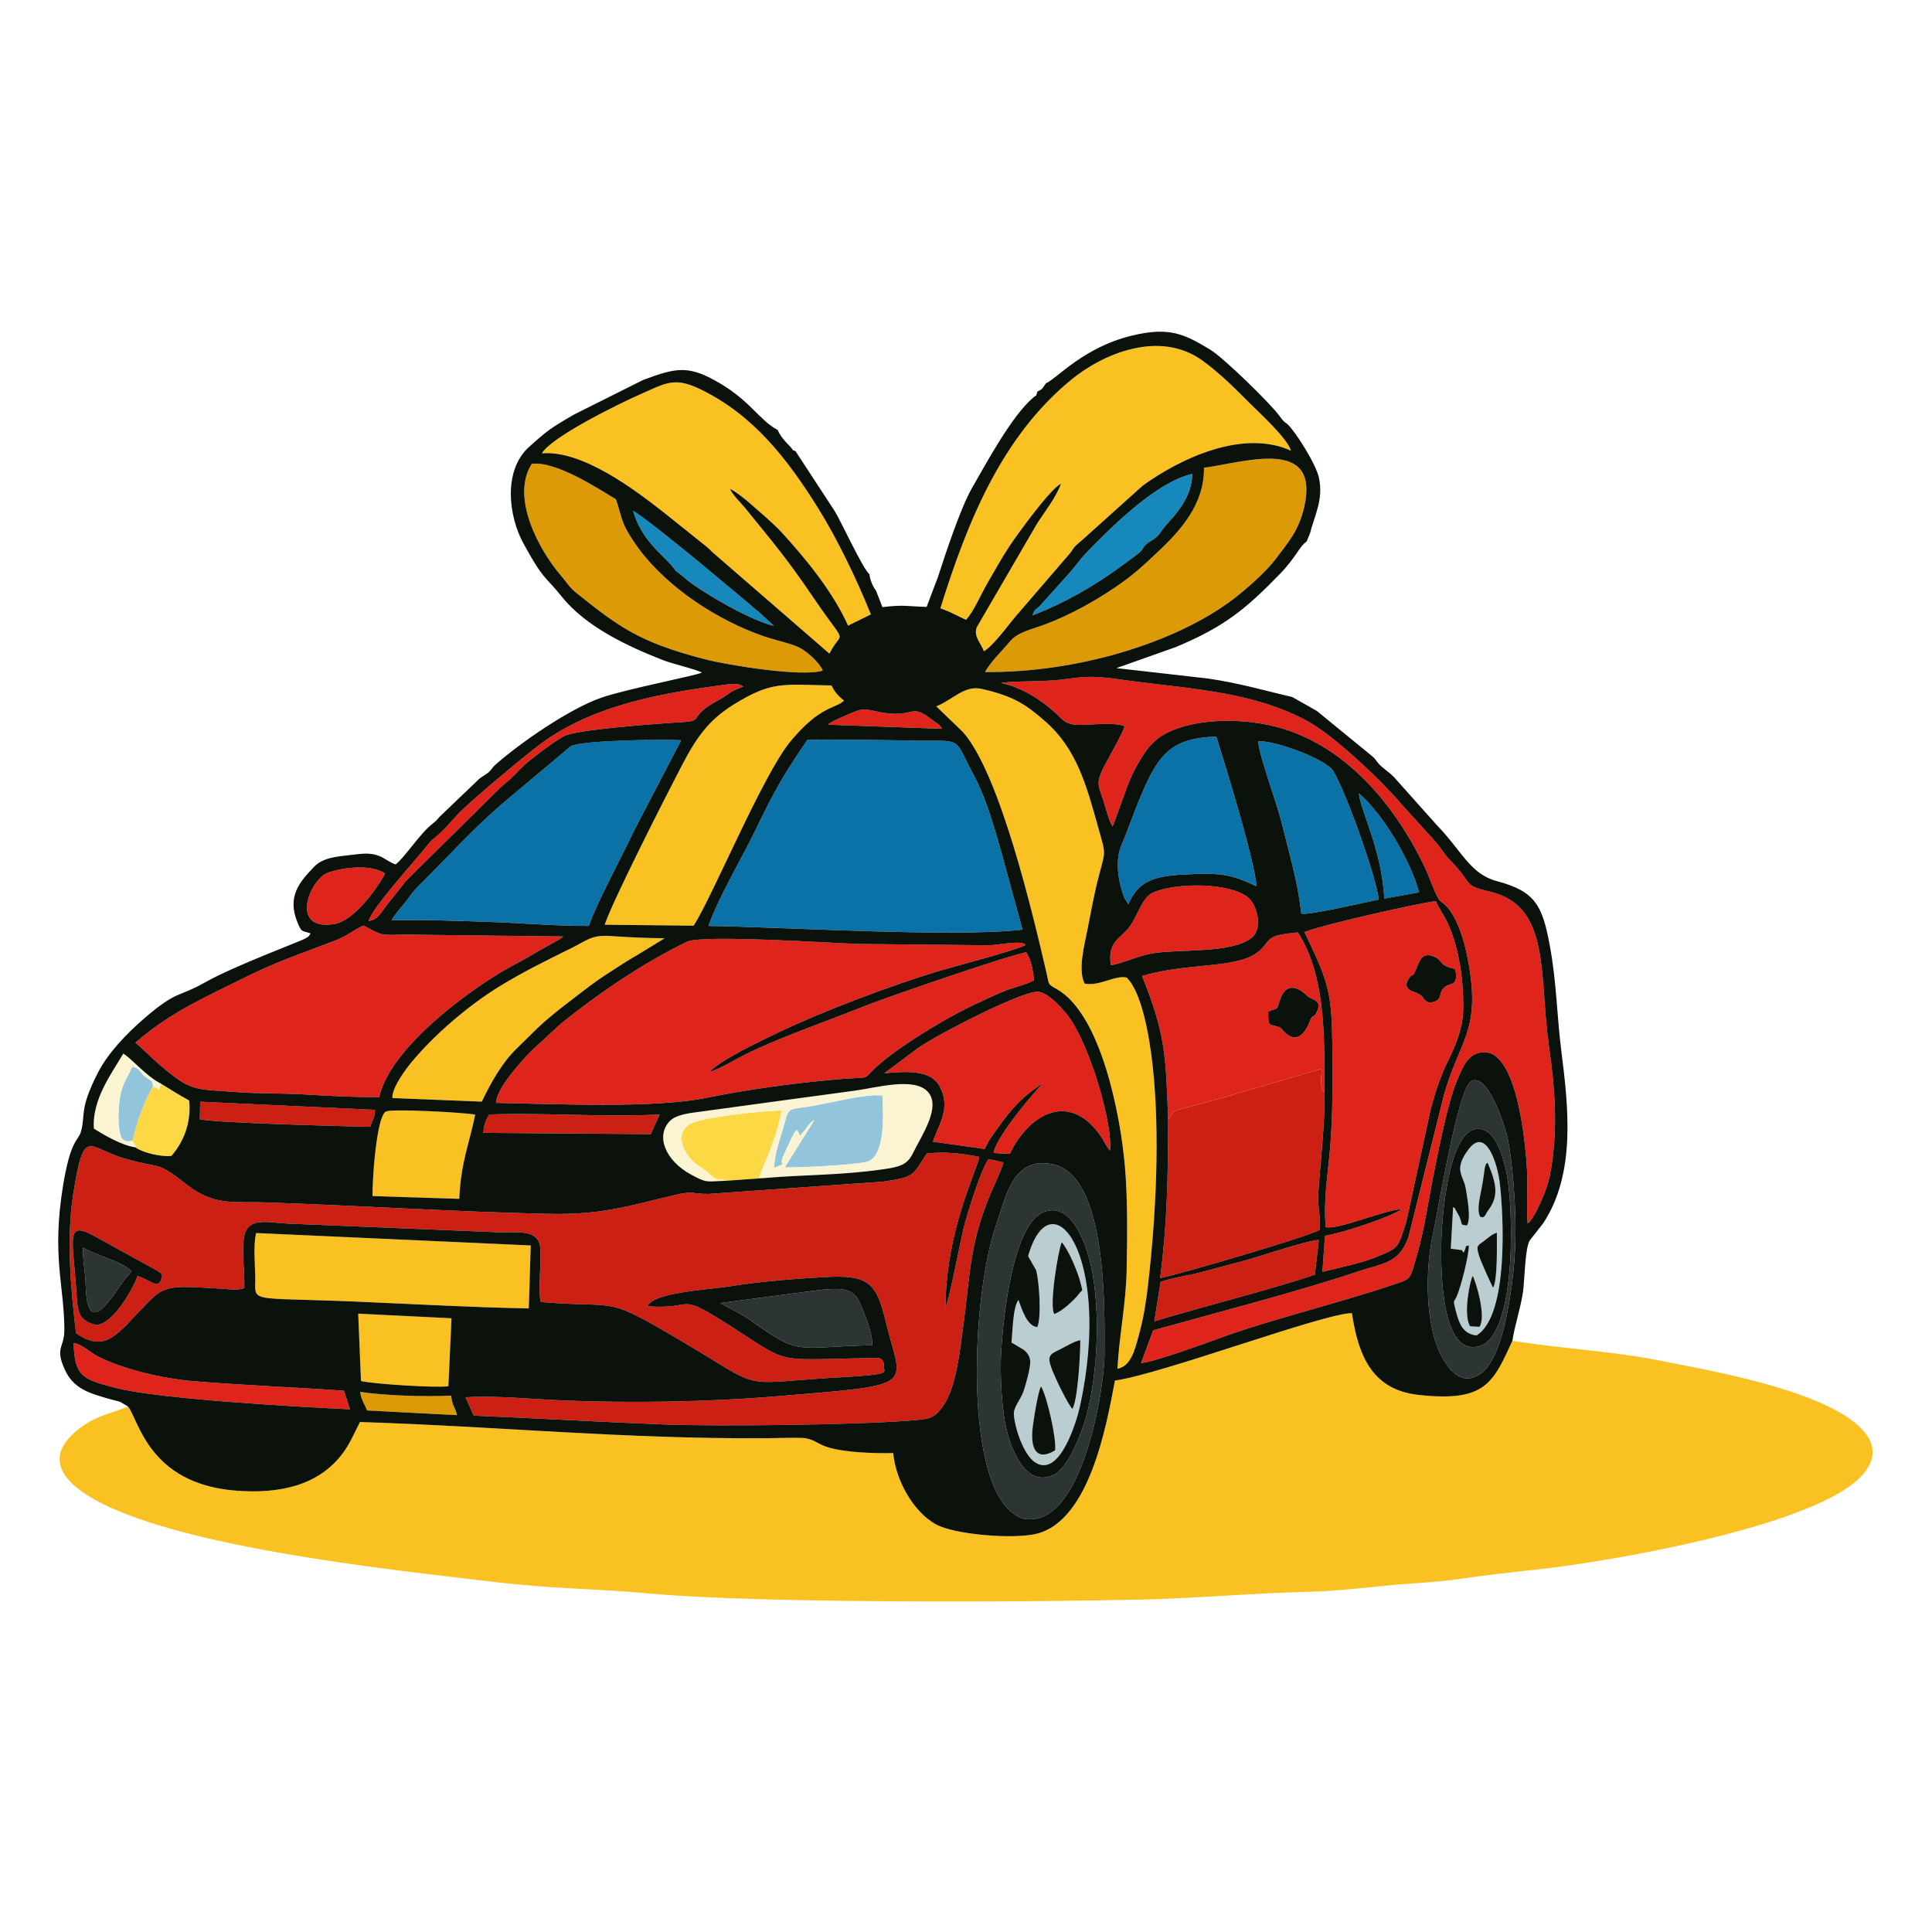 <?xml version="1.0" encoding="UTF-8"?> <svg xmlns="http://www.w3.org/2000/svg" xmlns:xlink="http://www.w3.org/1999/xlink" xmlns:xodm="http://www.corel.com/coreldraw/odm/2003" xml:space="preserve" width="55mm" height="55mm" version="1.1" style="shape-rendering:geometricPrecision; text-rendering:geometricPrecision; image-rendering:optimizeQuality; fill-rule:evenodd; clip-rule:evenodd" viewBox="0 0 5500 5500"> <defs> <style type="text/css"> .fil11 {fill:#0B110B} .fil7 {fill:#0B72A7} .fil1 {fill:#1788BC} .fil5 {fill:#2C3534} .fil2 {fill:#92C4DC} .fil4 {fill:#BACED1} .fil9 {fill:#CB2013} .fil6 {fill:#DC9B06} .fil8 {fill:#DF251B} .fil10 {fill:#F9C121} .fil3 {fill:#FAF4D2} .fil0 {fill:#FCD944} </style> </defs> <g id="Слой_x0020_1">  <g id="_2475669817216"> <g> <path class="fil0" d="M2065.22 3361.54l109.02 -7.78c-25.46,-2.65 -6.63,0.7 -11.24,-7.43 25.83,-64.29 47.76,-112 62.52,-185.14 -50.34,0.99 -235.7,18.44 -265.64,41.42 -40.55,31.14 -9.31,82.12 13.19,103.47 14.29,13.56 26.7,18.68 42.44,32.4 34.89,30.39 18.67,11.51 49.71,23.06z"></path> <path class="fil0" d="M435.29 3092.7c-19.89,30.5 -51.99,116.82 -57.49,155.21 0.45,0.84 5.87,9.87 6.65,11.62 5.96,13.34 2.95,-3.15 0.79,6.67 20.17,14.96 72.85,27.78 102.89,24.41 32.36,-37.86 57.36,-91.45 50.21,-157.95 -33.7,-18.63 -52.39,-30.74 -80.55,-48.1l-4.7 17.5c-7.37,-5.37 -11.8,-6.04 -17.8,-9.36z"></path> </g> <g> <path class="fil1" d="M2938.91 1751.99c121.99,-47.02 212.85,-108.45 300.82,-175.77 16.1,-12.33 9.64,-14.53 25.09,-28.09 12.8,-11.23 19.06,-10.23 30.86,-22.66 9.47,-9.99 13.41,-19.46 23.46,-30.31 30.42,-32.85 74.8,-82.46 75.09,-146 -93.58,19.87 -212.85,134.12 -280.55,202.7 -51.04,51.71 -38.28,44.79 -74.85,85.53l-75.89 84.4c-15.65,18.47 -13.77,4.7 -24.03,30.2z"></path> <path class="fil1" d="M2203.54 1781.94l-46.81 -43.09c-11.51,-8.28 -11.88,-9.66 -23.34,-19.44l-125.29 -104.6c-32.18,-27.17 -186.53,-153.04 -205.85,-160.27 24.8,83.95 79.88,119.97 112.04,158.18 15.06,17.91 2.1,7.05 21.34,21.41 11.49,8.58 16.2,13.94 26.52,21.72 44.37,33.48 168.74,108.09 241.39,126.09z"></path> </g> <g> <path class="fil2" d="M2204.64 3324.11l23.36 -9.06c-5.48,-11.85 -1.31,-16.57 10.24,-42.71l20.61 -43.55c10.54,-15.11 2.86,-5.11 11.09,-12.16l7.1 16.94c24.52,-25.48 18.94,-29.74 41.96,-46.05l-84.81 135.87c49.14,0.34 187.85,-6.08 231.93,-15.58 55.49,-11.94 48.64,-140.15 45.85,-188.76 -43.64,-8.02 -164.96,25.61 -217.68,32.32 -59.32,7.56 -47.78,5.44 -65.91,64.12 -7.08,22.94 -27.08,84.14 -23.74,108.62z"></path> <path class="fil2" d="M377.8 3247.91c5.5,-38.39 37.6,-124.71 57.49,-155.21 0.6,-20.15 -8.33,-14.41 -24.49,-29.94 -16.03,-15.43 -12.13,-19.77 -34.02,-26.57 -17.74,39.89 -32.11,50.16 -37.83,109.16 -2.14,22.22 -2.63,47.12 0.53,69.26 3.98,28.03 10.01,38.26 38.32,33.3z"></path> </g> <g> <path class="fil3" d="M2204.64 3324.11c-3.34,-24.48 16.66,-85.68 23.74,-108.62 18.13,-58.68 6.59,-56.56 65.91,-64.12 52.72,-6.71 174.04,-40.34 217.68,-32.32 2.79,48.61 9.64,176.82 -45.85,188.76 -44.08,9.5 -182.79,15.92 -231.93,15.58l84.81 -135.87c-23.02,16.31 -17.44,20.57 -41.96,46.05l-7.1 -16.94c-8.23,7.05 -0.55,-2.95 -11.09,12.16l-20.61 43.55c-11.55,26.14 -15.72,30.86 -10.24,42.71l-23.36 9.06zm-139.42 37.43c-31.04,-11.55 -14.82,7.33 -49.71,-23.06 -15.74,-13.72 -28.15,-18.84 -42.44,-32.4 -22.5,-21.35 -53.74,-72.33 -13.19,-103.47 29.94,-22.98 215.3,-40.43 265.64,-41.42 -14.76,73.14 -36.69,120.85 -62.52,185.14 4.61,8.13 -14.22,4.78 11.24,7.43 121.41,-10.33 220.2,-7.44 344.15,-25.68 42.03,-6.18 64.51,-12.45 79.59,-43.36 25.73,-52.72 82.57,-133.49 43.17,-176.79 -38.61,-42.43 -146.43,-11.4 -207.18,-3.14 -143.03,19.41 -289.69,39.13 -432.5,58.85 -35.09,4.84 -75.64,7.96 -95.02,28.22 -40.19,42.02 -13,111.88 61.14,152.09 46.15,25.03 42.25,19.2 97.63,17.59z"></path> <path class="fil3" d="M385.24 3266.2c2.16,-9.82 5.17,6.67 -0.79,-6.67 -0.78,-1.75 -6.2,-10.78 -6.65,-11.62 -28.31,4.96 -34.34,-5.27 -38.32,-33.3 -3.16,-22.14 -2.67,-47.04 -0.53,-69.26 5.72,-59 20.09,-69.27 37.83,-109.16 21.89,6.8 17.99,11.14 34.02,26.57 16.16,15.53 25.09,9.79 24.49,29.94 6,3.32 10.43,3.99 17.8,9.36l4.7 -17.5c-41.22,-20.39 -85.29,-73.48 -106.92,-85.17 -29.43,51.47 -89.54,128.87 -83.68,213.39 29.4,18.97 81.59,48.66 118.05,53.42z"></path> </g> <g> <path class="fil4" d="M2963.56 3946.76c16.14,25.58 44.28,146.58 40.2,181.93 -49.5,30.35 -68.91,0.45 -64.97,-54.31 1.55,-21.81 16.15,-114.33 24.77,-127.62zm89.14 64.39c-14.85,-17.86 -48.04,-86.56 -58.22,-113.35 -14.12,-37.21 -7.28,-41.85 21.23,-55.51 19.92,-9.56 38.16,-22.33 59.74,-27.26 0.08,39.19 -6.96,171.3 -22.75,196.12zm-51.51 -270.57c-14.98,-23.15 11.15,-180.41 21.38,-204.44 18.64,21.17 46.11,84.04 54.42,119.43 5.94,25.24 5.55,13.13 -5.49,27.9 -13.12,17.57 -50.44,51.82 -70.31,57.11zm-51.33 -124.33c8.8,35.39 15.3,132.34 3.26,161.64 -29.02,-1.97 -44.02,-50.58 -53.91,-77.26 -16.08,21.76 -16.28,89.93 -19.79,121.14l36.07 21.52c8.23,7.15 16.38,16.76 17.39,31.97 1.11,16.73 -12.92,67.95 -18.64,84.33 -9.43,27 -29.44,45.34 -28,67.71 2.25,34.92 26.9,115 61.84,136.64 69.53,43.07 117.52,-119.69 126.68,-162.04 92.91,-429.83 -83.1,-654.99 -147.89,-425.87l22.99 40.22z"></path> <path class="fil4" d="M4185.2 3775.64c-21.23,-33.23 0.66,-134.58 7.25,-143.11 6.51,8.61 40.11,113.51 19.43,144.64l-26.68 -1.53zm65.35 -109.66c-6,-10.6 -34.14,-73.31 -38.86,-87.84 -10.7,-32.92 -6.17,-31 12.59,-45.05 13.8,-10.34 21.36,-18.52 36.95,-24.03 -0.12,34.33 2.44,134.44 -10.68,156.92zm-36.54 -201.92c-11.3,-19.3 -0.42,-56.78 4,-81.9 2.61,-14.82 4.86,-26.58 6.73,-41.41 0.68,-5.38 1.27,-13.01 2.64,-17.62 4.43,-14.92 1.56,-6.54 7.42,-13.46 27.14,62.61 31.02,96.94 2.48,135.12 -10.07,13.47 -9.05,24.06 -23.27,19.27zm-37.71 24.69c-20.9,-2.79 -11.27,0.35 -21.42,-24.44l-13.35 -24.33c-0.35,-1.79 -1.6,-2.08 -4.81,-3.2l-6.66 117.89c1.28,0.51 3.19,0.58 4.09,0.71l16.19 1.87c15.16,3.39 6.68,-3.36 16.13,8.81 14.35,-25.82 -3.75,-13.59 14.92,-20.97 1.02,27.42 -23.05,120.39 -34.62,145.94 -7.85,17.33 -10.51,7.2 -3.8,35.04 11.2,46.54 23.05,70.59 60.17,75.79 94.03,-57.18 76.49,-351.17 66.18,-435.97 -6.5,-53.35 -39.27,-158.37 -88.02,-94.75 -45.6,59.54 -14.55,75.3 -8.74,111.55 4.72,29.52 15.57,83.89 3.74,106.06z"></path> </g> <g> <path class="fil5" d="M2973.64 3449.51c70.27,-24.96 109.56,70.61 126.12,129.69 34.98,124.73 27.59,328.58 -8.29,455.72 -11.52,40.82 -49.22,144.57 -92.35,164.17 -75.18,34.16 -114.76,-60.97 -130.52,-116.91 -17.11,-60.74 -22.62,-169.43 -18.26,-239.07 5.65,-89.93 32.55,-361.36 123.3,-393.6zm170.57 409.65c0.38,-123.82 9.61,-508.34 -143.95,-543.92 -117.15,-27.14 -136.02,90.78 -163.98,170.4 -65.89,187.64 -90.96,668.01 28.02,804.15 8.63,9.89 30.39,30.38 51.87,34.02 167,28.32 227.77,-378.12 228.04,-464.65z"></path> <path class="fil5" d="M4197.59 3214.99c58.17,-13.2 80.43,79.88 88.83,112.59 22.51,87.69 34.6,471.38 -73.86,504.28 -112.07,33.99 -110.88,-225.78 -109.62,-293.22 1.53,-81.58 21.89,-307.13 94.65,-323.65zm-10.86 -135.75c-37.37,26.39 -92.57,365.56 -108,436.55 -21.23,97.73 -23.78,261.52 29.37,352.78 20.42,35.05 54.4,76.35 105.18,43.48 42.71,-27.65 66.29,-118.14 75.53,-164.93 16.39,-82.97 25.7,-161.71 25.47,-251.21 -0.19,-73.2 -8.45,-187.7 -22.1,-254.44 -8.91,-43.63 -60.91,-193.67 -105.45,-162.23z"></path> <path class="fil5" d="M2049.86 3709.59c30.92,16.63 61.9,31.28 88.64,50.44 143.47,102.78 126.55,73.89 343.96,69.54 3.73,-31.61 -22.63,-92.99 -35.27,-121.97 -19.21,-44.02 -59.4,-40.26 -113.66,-35.31l-283.67 37.3z"></path> <path class="fil5" d="M374.82 3618.78c-29.91,-29.21 -98.88,-43.46 -138.4,-67.21 -1.82,27.29 6.57,72.13 7.31,103.37 3.82,160.72 71.39,41.27 108.41,-8.92 7.71,-10.45 11.91,-14.04 22.68,-27.24z"></path> </g> <g> <path class="fil6" d="M3427.47 1331.61c1.52,101.63 -64.38,177.04 -132.92,240.88 -43,40.07 -65.1,62.38 -122.69,101.3 -55.83,37.71 -122.71,75.55 -195.79,103.31 -42.59,16.18 -78.1,21.74 -101.09,49.03 -23.17,27.49 -55.54,58.96 -71,86.97 257.44,2.63 541.62,-81.23 708.23,-208.53 36.26,-27.7 91.94,-76.78 118.18,-111.69 35.88,-47.72 66.28,-80.7 81.96,-147.66 47.63,-203.43 -169.04,-128.9 -284.88,-113.61z"></path> <path class="fil6" d="M2342.33 1908.95c-9.08,-22.51 -44.48,-54.11 -66.24,-65.26 -22.05,-11.3 -73.34,-22.59 -101.4,-32.27 -131.28,-45.32 -272.5,-137.41 -355.19,-248.05 -10.2,-13.66 -19.98,-28.17 -28.04,-41.39 -23.17,-37.93 -24.35,-60.11 -37.87,-100.7 -47.89,-28.47 -169.77,-109.42 -239.66,-100.95 -60.44,93.44 18.13,243.13 84.28,319.82 17.11,19.85 21.1,30.44 42.92,47.97 120.33,96.65 180.72,141.16 366.71,188.88 64.1,16.45 277.33,51.26 334.49,31.95z"></path> <path class="fil6" d="M1025.43 3962.21c2.72,23.77 12.13,33.71 19.44,53.06l256.05 13.32c-4.67,-23.88 -13.86,-24.01 -16.41,-55.56 -67.59,3.97 -194.14,-0.03 -259.08,-10.82z"></path> </g> <path class="fil7" d="M2016.75 2635.94c224.32,3.39 701.15,33.33 894.18,10.49l-60.9 -222.43c-18.32,-66.32 -45.18,-156.31 -75.6,-212.95 -64.81,-120.7 -26.07,-99.38 -184.57,-102.87 -96.4,-2.12 -195.04,-2.92 -291.45,-2.11 -69.23,102.27 -89.35,136.18 -147.54,256.46 -40.8,84.33 -103.36,187.63 -134.12,273.41z"></path> <path class="fil7" d="M1114.86 2619.58c87.83,-2.08 194.13,2.21 283.75,5.16 88.84,2.93 191.93,11.87 277.48,11.07 23.82,-67.88 93.11,-195.08 127.47,-268.31l135.56 -260.2c-50.6,-3.14 -283.73,-0.39 -314.51,17.24l-182.99 153.56c-85.89,70.9 -169.05,164.14 -251.4,245.38 -18.19,17.95 -22.84,28.35 -38.34,47.37 -12.75,15.63 -28.59,33.52 -37.02,48.73z"></path> <path class="fil7" d="M3212.01 2574.3c27.98,-64.24 68.75,-80.08 157.71,-84.68 100.26,-5.18 130.99,-2.8 207.17,33.2 -5.07,-74.58 -87.95,-341.63 -114.3,-426.06 -127.81,4.49 -164.9,48.36 -217.18,174.43 -19.49,47.01 -34.59,91.42 -54.07,138.07 -17.1,40.92 -7.83,101.17 8.58,144.74l12.09 20.3z"></path> <path class="fil7" d="M3704.56 2600.78c20.06,5.93 183.69,-32.81 220.04,-39.81 -2.71,-52.08 -91.54,-304.78 -129.31,-366.55 -19.95,-32.62 -164.83,-87.05 -213.99,-84.39 6.2,52.08 51.57,168.76 68.03,235.23 21.68,87.55 44.64,162.89 55.23,255.52z"></path> <path class="fil7" d="M3940.83 2558.16l98.89 -17.79c-23,-89.18 -104.25,-225.98 -171.67,-282.03 9.04,60.04 64.64,160.03 72.78,299.82z"></path> <g> <path class="fil8" d="M1412.83 3139.61c172.04,3.1 447.36,16.09 598,-14.29 120.75,-24.36 245.53,-41.48 370.53,-52.55 126.43,-11.19 50.58,11.39 145.19,-62.12 69.13,-53.71 180.19,-120.55 263.56,-158.44 24.24,-11.02 49.58,-23.25 74.11,-32.8 24.51,-9.53 56.95,-16.37 79.01,-28.64 -1.42,-25.21 -8.78,-63.3 -22.16,-79.99 -65.33,13.67 -408.54,132.49 -464.35,155.03 -100.04,40.41 -238,88.02 -330.94,133.95 -31.88,15.75 -75.4,42.66 -105.99,52.13 26.11,-32.16 155.93,-93.68 198.8,-114.09 127.27,-60.61 318.41,-132.59 456.37,-174.3 33.92,-10.26 232.8,-62.1 245.2,-74.23 -16.8,-13.67 -77.88,1.5 -105.73,1.65l-372.24 -3.71c-77.42,-2.74 -443.65,-26.88 -485.89,-6.51 -128.33,61.9 -256.25,150.06 -359.5,233.41l-83.4 76.85c-25.09,25.05 -102.6,109.24 -100.57,148.65z"></path> <path class="fil8" d="M2848.75 1943.97c58.15,11.73 112.62,46.92 152.75,82.64 26.29,23.41 30.31,38.23 79.6,37.01 31.88,-0.79 92.92,-7.66 120.02,3.58 -1.91,16.95 -52.17,100.45 -64.29,127.51 -16.55,36.96 -8.01,47.52 3.73,82.63 8.41,25.15 14.18,53.61 26.24,75.27 0.75,-1.12 1.58,-4.38 1.85,-3.61 0.26,0.77 1.44,-2.83 1.79,-3.65l29.85 -82.16c10.44,-30.85 22.58,-59.71 37.2,-85.62 31.97,-56.68 57.48,-88.65 135.27,-110.35 68.44,-19.1 151.97,-19.06 224.07,-6.17 213.51,38.14 366.61,215.18 458.87,406.92 11.35,23.58 24.96,63.74 36.68,86.01 8.46,16.06 15.27,13.32 29.21,29.95 28.15,33.55 46.49,93.8 55.2,137.43 43.36,216.98 -22.82,234.76 -67.96,402.71l-99.22 397.71c-27.78,75.24 -67.75,72.49 -146.14,98.67 -171.01,57.14 -402.99,117.19 -580.66,166.67l-34.38 93.14c36.46,-2.23 189.62,-58.5 233.54,-74.49 131.63,-47.92 326.89,-95.87 474.28,-145.22 62.76,-21.02 55.58,-13.61 75.4,-80.03 11.49,-38.48 21.56,-84.38 28.97,-125.93 14.57,-81.67 55.26,-305.12 86.87,-377.72 16.74,-38.47 29.68,-77.16 72.84,-81.38 97.68,-9.54 122.24,254.26 126.71,334.6 2.74,49.23 -2.24,108.45 1.95,153.26 19.7,-14.42 54.84,-95.65 62.12,-132.04 25.38,-126.89 16.41,-245.59 -1.27,-370.28 -29.42,-207.3 5.86,-401.68 -168.08,-442.82 -81.35,-19.23 -43.92,-18.91 -113.39,-89.26 -17.91,-18.12 -29.36,-39.87 -45.05,-56.44l-93.98 -103.67c-56.12,-66.01 -191.15,-195.49 -270.14,-237.71 -149.27,-79.79 -315.53,-88.84 -496.08,-112.2 -73.88,-9.56 -106.63,-17.92 -183.16,-6.56 -67.67,10.06 -131.2,4.36 -191.21,11.6z"></path> <path class="fil8" d="M385.58 2968.16c38.94,33.72 56.02,55.1 109.43,95.99 57.05,43.67 88.18,37.3 167.74,44.05 67.43,5.73 138.79,3.48 206.98,7.61 68.36,4.13 141.57,8.13 209.84,7.26 30,-136.22 246.15,-298.77 365.31,-366.12 24.98,-14.13 54.09,-28.65 78.76,-44l68.9 -38.83c6.84,-4.52 6.24,-3.93 10.75,-8.27l-445.07 -5.28c-77.44,1.11 -65.68,5.17 -122.86,-25.73 -26.63,10.44 -44.27,28.67 -81.08,42.71 -92.11,35.14 -169.15,60.92 -261.46,107.22 -115.38,57.87 -205.65,95.76 -307.24,183.39z"></path> <path class="fil8" d="M4069.59 2854.56c-29.23,-12.37 -6.95,-16.59 -43.51,-30.7 -0.01,0 -39.09,-7.96 -13.04,-41.26 11.66,-14.89 7.2,3.3 18.8,-24.45 9.29,-22.22 16.65,-51.81 54.79,-32.87 19.25,9.55 10.58,19.25 40.51,29.31 7.6,2.55 7.96,0.83 15.92,4.92 8.72,49.11 -11.86,37.09 -28.58,49.3 -24.2,17.66 -1.97,40.49 -44.89,45.75zm-356 -201.06c78.64,163.47 78.45,176.22 79.73,388.34 0.47,76.48 -0.65,154.19 -7.13,229.72 -6.89,80.35 -18.67,140.8 -12.23,221.78 35.7,8.44 164.13,-48.13 215.92,-51.28 -25.57,20.95 -174.15,70.09 -218.03,75.8l-7.2 102.66c41.3,-9.8 111.87,-25.3 148.75,-40.27 69.95,-28.41 65.41,-25.42 90.12,-102.56l68.43 -315.88c13.13,-51.82 28.87,-98.83 50.4,-142.36 22.02,-44.54 42.57,-93.39 43.17,-148.38 0.88,-80.29 -11.24,-171.28 -44.47,-243.87 -9.72,-21.25 -27.36,-44.75 -33.24,-62 -65.21,8.97 -327.89,68.76 -374.22,88.3z"></path> <path class="fil8" d="M3610.19 2880.07c32.01,-13.93 22.38,-0.83 33.78,-34.18 24.26,-71.01 79.32,-8.89 79.41,-8.84 15.08,9.77 43,11.76 23.75,46.77 -8.01,14.58 -6.88,2.69 -16.2,17.37 -0.01,0.01 -25.46,86.7 -75.2,36.16 -12.28,-12.47 -5.21,-10.43 -19.73,-15.04 -25.07,-7.96 -25.38,1.02 -25.81,-42.24zm-284.67 307.78c22.04,-28.76 -5.83,-19.32 91.88,-45.59 39.46,-10.6 75.58,-20.18 116.39,-32.93l228.54 -66.71c0.33,12.62 -1.57,20.47 -1.47,31.37 0.27,27.12 3.44,27.3 9.79,36.18 -0.3,-161.68 3.15,-333.12 -75.87,-455.82 -72.04,7.4 -75.15,11.17 -96.6,39.07 -54.26,70.49 -202.36,41.61 -346.88,85 66.16,165.85 67.1,220.35 74.22,409.43z"></path> <path class="fil8" d="M2517.82 3055.14c61,-4.75 132.34,-11.87 158.31,39.33 31.38,61.88 -4.76,108.22 -20.4,155.58l147.25 20.7c8.2,-14.56 6.64,-15.2 14.99,-27.43 49.43,-72.37 82.76,-117.01 154.07,-161.18 -16.94,12.03 -138.78,156.19 -143.37,200.14l46.1 2.52c50.16,-106.92 166.44,-184.41 259.32,-50.01 8.92,12.92 15.96,30.29 25.77,40.57 8.4,-74.94 -55.62,-293.45 -115.41,-378.26 -14.24,-20.18 -60.94,-73.99 -91.14,-73.98 -46.99,0 -278.35,118.3 -337.72,158.79l-97.77 73.23z"></path> <path class="fil8" d="M3162.48 2747.5c31.39,-3.98 78.7,-27.86 123.96,-34.46 78.73,-11.49 220.95,1.32 277,-43.74 32.29,-25.97 15.59,-93.37 -10.9,-114.8 -52.28,-42.3 -204.75,-43.11 -271.54,-12.97 -29.04,13.11 -43.01,66.34 -64.74,95.78 -26.01,35.22 -64.68,42.57 -53.78,110.19z"></path> <path class="fil8" d="M1049.28 2621.89c27.49,-4.57 30.69,-18.74 57.96,-53.08 14.99,-18.88 31.85,-39.23 47.02,-59.78l271.43 -268.07c20.4,-17.53 35.59,-29.52 57.81,-54.32 14.6,-16.29 96.32,-78.06 122.52,-91.22 38.22,-19.17 268.58,-35.63 338.32,-39.79 60.68,-3.61 12.95,-14.68 99.6,-61.82 18.59,-10.11 17.14,-10.07 32.67,-20.72 13.86,-9.51 25.11,-12.26 39.4,-18.86 -11.67,-9.24 -30.36,-7.9 -48.48,-5.52 -184.11,24.15 -381.6,58.32 -532.4,171.91 -45.95,34.61 -201.63,164.04 -233.46,199.26 -17.39,19.22 -36.2,40.8 -54.94,57.32 -14.24,12.55 -16.08,11.47 -27.42,25.8 -41.36,52.29 -159.17,180.26 -170.03,218.89z"></path> <path class="fil8" d="M979.17 3959.09c-142.08,-9.99 -284.79,-15.53 -426.18,-27.01 -85.92,-6.98 -198.96,-32.49 -273.54,-70.31 -22.67,-11.5 -47.09,-35.74 -69.64,-38.4 1.54,97.82 30.43,103.63 115.21,126.62 123.05,33.37 539,55.79 671.33,62.03l-17.18 -52.93z"></path> <path class="fil8" d="M1096.03 2486.27c-41.63,-25.93 -111.31,-18.15 -160,-3.04 -53.16,16.48 -114.3,166.64 13.66,147.67 68.35,-10.14 143.1,-134.05 146.34,-144.63z"></path> <path class="fil8" d="M2356.79 2062.98l325.19 11.73c-7.71,-13.38 -10.69,-11.67 -28.85,-25.81 -62.29,-48.53 -47.23,-6.34 -135.97,-19.54 -38,-5.64 -53.2,-17 -86.92,-2.27 -22.13,9.67 -60.23,24.37 -73.45,35.89z"></path> </g> <g> <path class="fil9" d="M391.41 3632.78c-14.36,41.68 -79.85,152.48 -125.9,137.08 -45.87,-15.33 -44.52,-41.29 -47.99,-92.38 -10.49,-154.31 -32.67,-206.36 55.54,-156.31l175.95 96.87c10.05,9.05 16.48,6.16 9.28,26.15 -9.66,26.83 -36.17,-4.25 -66.88,-11.41zm-175.12 162.28c86.04,60.17 119.1,-0.13 198.74,-80.83 34.72,-35.17 49.81,-51.67 118.17,-50.33 27.86,0.54 57.67,2.44 85.58,4.07 55.31,3.22 50.41,5.58 72.35,0.31 1.08,-0.26 2.98,-0.76 4.36,-1.43 1.75,-41.14 -9.23,-116.15 0.91,-152.69 13.59,-48.95 66.76,-33.77 120.76,-30.93l606.14 25.02c48.98,0.85 107.99,-9.22 114.27,40.98 5.28,42.23 -7.69,124.15 2.26,157.38 233.36,19.34 173.68,-23.02 408.47,116.06 225.73,133.71 152.89,117.15 406.64,100.44 39.02,-2.57 79.56,-4.15 117.85,-7.9 56.97,-5.59 43.36,-11.26 43.76,-23.8 0.96,-30.92 -19.3,-25.72 -43.83,-25.28 -285.59,5.02 -215.81,20.01 -415.32,-105.19 -130.09,-81.65 -79.05,-32.47 -214.51,-42.19 16.45,-40.33 180.61,-47.81 234.47,-56.74 81.65,-13.54 188.59,-21.92 271.91,-26.47 123.36,-6.73 145.8,16.32 172.08,126.14 45.63,190.81 103.22,179.22 -321.35,214.15 -186.58,15.34 -400.1,18.41 -587.71,11.39 -83.26,-3.13 -209.52,-15.45 -287,-9.24l23.42 51.98c181.72,7.79 361.59,18.21 541.27,25.15 152.65,5.89 534.3,1.66 697.31,-10.81 57.82,-4.43 72.6,-4.13 99.89,-45.19 36.03,-54.22 46.32,-160.5 55.84,-231.25 18.49,-137.54 17.37,-222.58 71.78,-357.28 12.05,-29.84 35.24,-76.68 41.78,-101.64l-42.2 -9.29c-20.7,25.86 -61.63,157 -72.01,200 -6.83,28.26 -42.04,208.72 -50.61,222.43 0.12,-216.83 88.97,-388.29 96,-428.74 -51.06,-9.83 -96.9,-15.45 -149.33,-9.61 -40.42,61.51 -32.75,67.54 -125.97,80.27l-494.61 34.84c-44.85,0.74 -42.99,-9.61 -94.15,2.51 -139.5,33.07 -211.52,57.64 -364.83,54.19 -269.94,-6.06 -537.18,-23.71 -806.46,-32.63 -74.56,-2.48 -121.97,6.86 -184.12,-26.36 -23.57,-12.61 -42.01,-28.58 -62.57,-44.11 -59.95,-45.31 -57.22,-26.52 -153.62,-55.26 -103.81,-30.94 -112.75,-91.95 -143.75,103.26 -19.85,124.98 -6.67,270.67 7.94,394.62z"></path> <path class="fil9" d="M3325.52 3187.85c-0.61,160.98 -2.23,291.14 -22.9,450.64 56.33,-10.98 421.06,-117.9 453.81,-137.24 4.98,-29.62 -6.02,-65.88 -3.69,-101.72 6.22,-95.81 18.86,-192.77 17.91,-289.36 -6.35,-8.88 -9.52,-9.06 -9.79,-36.18 -0.1,-10.9 1.8,-18.75 1.47,-31.37l-228.54 66.71c-40.81,12.75 -76.93,22.33 -116.39,32.93 -97.71,26.27 -69.84,16.83 -91.88,45.59z"></path> <path class="fil9" d="M3304.05 3649.2l-18.01 112.35c133.34,-40.73 347.84,-94.8 457.1,-132.86l11.19 -98.63c-30.11,-0.01 -176.9,49.96 -219.8,60.88 -38.4,9.77 -74.48,20.21 -114.07,30.46 -38.12,9.87 -84.14,16.38 -116.41,27.8z"></path> <path class="fil9" d="M1376.06 3224.98l476.58 3.58 25.26 -55.82c-162.3,8.11 -325.6,-5.58 -484.63,-0.13 -10.95,16.55 -15.89,29.56 -17.21,52.37z"></path> <path class="fil9" d="M568.85 3186.07c41.71,10.96 414.38,19.97 485.08,21.83 6.11,-19.53 14.15,-28.62 13.43,-48.53l-497.55 -23.13 -0.96 49.83z"></path> </g> <g> <path class="fil10" d="M364.3 4004.02c-45.69,20.44 -102.63,25.43 -160.2,81.7 -63.54,62.13 -28.16,116.56 18.91,153.05 209.41,162.27 911.72,231.63 1178.81,264.08 173.09,21.03 287.21,18.66 446.18,33.43 314.06,29.17 1097.48,24.78 1409.61,17.19 155.07,-3.76 307.32,-18.15 459.45,-21.63 69.88,-1.6 153.01,-9.97 222.27,-17.25 73.54,-7.74 147.42,-9.23 219.8,-20.22 66.07,-10.02 148.05,-18.9 214.92,-26.13 214.47,-23.16 800.34,-125.16 927.65,-268.98 104.97,-118.58 -99.71,-202.5 -190.41,-233.24 -125.75,-42.61 -246.66,-65.37 -387.13,-92.95 -138.45,-27.19 -279.99,-33.87 -418.72,-56.04 -55,118.49 -75.42,175.35 -267.42,153.86 -129.22,-14.45 -170.51,-106.84 -189.44,-232.78 -80.99,0.61 -540.34,173.17 -674.56,192 -24.88,132.9 -73.36,397.3 -221.57,435.75 -65.78,17.06 -235.2,2.8 -287.65,-26.19 -68.22,-37.71 -115.78,-130.77 -121.95,-203.15 -53.22,1.37 -138.06,-1.57 -186.91,-16.74 -30.39,-9.43 -40.1,-25.47 -75.56,-26.45 -33.11,-0.93 -68.42,0.87 -101.84,1.05 -407.5,2.11 -758.17,-33.62 -1153.86,-46.24 -16.6,33.47 -30.27,63.88 -48.57,88.47 -70.45,94.71 -184.28,116.19 -304.22,106.9 -250.53,-19.4 -277.52,-204.54 -307.59,-239.49z"></path> <path class="fil10" d="M2676.98 1731.8c32.9,11.2 50.17,22.65 73.14,32.62 22.26,-24.48 41.75,-71.18 60.81,-104.23 21.18,-36.72 40.2,-70.93 61.77,-103.87 21.31,-32.54 119.46,-167.86 147.65,-178.93 -15.35,40.95 -46.21,78.85 -68.57,114.02l-171.21 294.21c-9.97,27.27 13.21,46.34 20.23,68.37 25.56,-14.35 66.68,-70.7 89.59,-98.24l148.2 -172.08c25.31,-28.34 5.57,-15.54 43.44,-47.49l171.62 -154.25c109.22,-78.44 285.86,-160.7 421.4,-98.97 -9.82,-35.1 -92.16,-110.14 -116.27,-134.15 -41.4,-41.19 -82.89,-83.91 -134.71,-121.7 -123.3,-89.92 -285.47,-19.39 -374.83,54.09 -196.74,161.74 -294.22,400.47 -372.26,650.6z"></path> <path class="fil10" d="M2665.32 2010.81l75.85 72.99c105.26,118.89 198.65,516.15 238.06,686.05 8.29,35.75 2.84,30.84 29.15,45.79 126.85,72.12 181.17,360.41 193.62,500.57 8.56,96.29 7.04,198.29 5.44,295.38 -1.62,98.79 -21.46,190.24 -26.34,284.93 40.1,-6.96 51.04,-59.37 62.09,-99.96 12.64,-46.43 19.61,-91.72 25.21,-140.44 22.38,-194.96 34.23,-425.07 13.19,-620.46 -8.62,-80.07 -30.56,-211.77 -74.55,-253.03 -34.75,-6.59 -76.19,25.19 -119.27,17.59 -19.31,-38.03 -1.92,-104.73 7.3,-150.45 10.61,-52.68 18.33,-98.6 31.56,-150.35 20.59,-80.59 22.88,-61.24 -0.18,-143.62 -34.01,-121.51 -61.4,-224.34 -151.5,-302.86 -56.07,-48.87 -89.98,-71.23 -180.57,-91.91 -49.39,-11.27 -84.1,32.55 -129.06,49.78z"></path> <path class="fil10" d="M1542.69 1290.6c115.05,-9.89 265.01,103.74 348.24,169.25l121.77 97.4c10.16,8.45 11.43,11.89 22.01,20.37l326.52 283.17c36.42,-73.57 54.04,-12.84 -42.68,-155.29 -80.18,-118.1 -113.59,-156.04 -198.82,-261.02 -13.71,-16.89 -33.29,-34.36 -41.68,-52.92 19.35,9.99 36.44,24.35 52.19,37.2l48.4 42.32c17.32,15.96 30.41,26.95 46.48,44.46 68.78,74.93 146.82,170.41 189.16,265.47l65 -31.92c-40.84,-101.26 -95.94,-215.21 -149.27,-300.94 -89.69,-144.17 -186.32,-266.8 -334.37,-339.23 -75.37,-36.88 -100.08,-18.45 -168.07,11.35 -72.31,31.69 -259.7,125.26 -284.88,170.33z"></path> <path class="fil10" d="M1721.31 2632.47l253.52 2.7c54.55,-85.44 197.38,-430.98 276.04,-525.31 84.06,-100.78 123.69,-90.6 151.82,-115.04 -16.39,-14.69 -25.45,-22.52 -35.52,-43.39 -138.65,-3.14 -170.1,-12.28 -275.74,52.46 -74.42,45.61 -108.85,95.36 -152.38,179.12 -44.78,86.18 -190.86,372.63 -217.74,449.46z"></path> <path class="fil10" d="M1505.31 3724.8l5.57 -179.3 -781.94 -35.34c-7.72,36.28 -3.47,80.1 -2.31,119.32 2.46,83.14 -35.5,62.07 297.5,76.34 160.94,6.91 319.61,15.96 481.18,18.98z"></path> <path class="fil10" d="M1116.9 3125.83l254.71 10.24c25.28,-53.59 59.13,-112.05 96.06,-147.93 53.35,-51.82 65.37,-67.68 128.17,-117.5 23.03,-18.27 45.16,-34.62 69.61,-53.45 26.04,-20.05 46.52,-34.3 72.11,-50.63 26.31,-16.78 47.31,-31.18 75.66,-47.27l79.02 -48.25c-49.24,-0.55 -102.4,-2.68 -151.55,-6.29 -57.18,-4.2 -68.25,11.59 -113.41,33.95 -74.97,37.1 -137.78,67.83 -205.82,109.59 -86.24,52.94 -184.03,135.93 -249.58,215.1 -14.76,17.81 -55.93,71.23 -54.98,102.44z"></path> <path class="fil10" d="M1060.52 3404.89l246.92 7.95c4.56,-104.59 28.43,-156.28 45.3,-239.64 -28.88,-6.27 -238.59,-17.51 -254.22,-8.92 -27.21,14.95 -39.04,198.73 -38,240.61z"></path> <path class="fil10" d="M1285.32 3752.81l-265.58 -13.15 7.9 191.75c30.42,8.3 217.66,20.34 248.82,14.81l8.86 -193.41z"></path> <path class="fil10" d="M2642.99 1780.51c0,0 0,0 0,0z"></path> </g> <g> <g> <path class="fil11" d="M1025.43 3962.21c64.94,10.79 191.49,14.79 259.08,10.82 2.55,31.55 11.74,31.68 16.41,55.56l-256.05 -13.32c-7.31,-19.35 -16.72,-29.29 -19.44,-53.06zm-815.62 -138.84c22.55,2.66 46.97,26.9 69.64,38.4 74.58,37.82 187.62,63.33 273.54,70.31 141.39,11.48 284.1,17.02 426.18,27.01l17.18 52.93c-132.33,-6.24 -548.28,-28.66 -671.33,-62.03 -84.78,-22.99 -113.67,-28.8 -115.21,-126.62zm2934.4 35.79c-0.27,86.53 -61.04,492.97 -228.04,464.65 -21.48,-3.64 -43.24,-24.13 -51.87,-34.02 -118.98,-136.14 -93.91,-616.51 -28.02,-804.15 27.96,-79.62 46.83,-197.54 163.98,-170.4 153.56,35.58 144.33,420.1 143.95,543.92zm-1867.75 87.06c-31.16,5.53 -218.4,-6.51 -248.82,-14.81l-7.9 -191.75 265.58 13.15 -8.86 193.41zm1057.07 -273.93c54.26,-4.95 94.45,-8.71 113.66,35.31 12.64,28.98 39,90.36 35.27,121.97 -217.41,4.35 -200.49,33.24 -343.96,-69.54 -26.74,-19.16 -57.72,-33.81 -88.64,-50.44l283.67 -37.3zm1853.2 -593.05c44.54,-31.44 96.54,118.6 105.45,162.23 13.65,66.74 21.91,181.24 22.1,254.44 0.23,89.5 -9.08,168.24 -25.47,251.21 -9.24,46.79 -32.82,137.28 -75.53,164.93 -50.78,32.87 -84.76,-8.43 -105.18,-43.48 -53.15,-91.26 -50.6,-255.05 -29.37,-352.78 15.43,-70.99 70.63,-410.16 108,-436.55zm-2681.42 645.56c-161.57,-3.02 -320.24,-12.07 -481.18,-18.98 -333,-14.27 -295.04,6.8 -297.5,-76.34 -1.16,-39.22 -5.41,-83.04 2.31,-119.32l781.94 35.34 -5.57 179.3zm1798.74 -75.6c32.27,-11.42 78.29,-17.93 116.41,-27.8 39.59,-10.25 75.67,-20.69 114.07,-30.46 42.9,-10.92 189.69,-60.89 219.8,-60.88l-11.19 98.63c-109.26,38.06 -323.76,92.13 -457.1,132.86l18.01 -112.35zm-3087.76 145.86c-14.61,-123.95 -27.79,-269.64 -7.94,-394.62 31,-195.21 39.94,-134.2 143.75,-103.26 96.4,28.74 93.67,9.95 153.62,55.26 20.56,15.53 39,31.5 62.57,44.11 62.15,33.22 109.56,23.88 184.12,26.36 269.28,8.92 536.52,26.57 806.46,32.63 153.31,3.45 225.33,-21.12 364.83,-54.19 51.16,-12.12 49.3,-1.77 94.15,-2.51l494.61 -34.84c93.22,-12.73 85.55,-18.76 125.97,-80.27 52.43,-5.84 98.27,-0.22 149.33,9.61 -7.03,40.45 -95.88,211.91 -96,428.74 8.57,-13.71 43.78,-194.17 50.61,-222.43 10.38,-43 51.31,-174.14 72.01,-200l42.2 9.29c-6.54,24.96 -29.73,71.8 -41.78,101.64 -54.41,134.7 -53.29,219.74 -71.78,357.28 -9.52,70.75 -19.81,177.03 -55.84,231.25 -27.29,41.06 -42.07,40.76 -99.89,45.19 -163.01,12.47 -544.66,16.7 -697.31,10.81 -179.68,-6.94 -359.55,-17.36 -541.27,-25.15l-23.42 -51.98c77.48,-6.21 203.74,6.11 287,9.24 187.61,7.02 401.13,3.95 587.71,-11.39 424.57,-34.93 366.98,-23.34 321.35,-214.15 -26.28,-109.82 -48.72,-132.87 -172.08,-126.14 -83.32,4.55 -190.26,12.93 -271.91,26.47 -53.86,8.93 -218.02,16.41 -234.47,56.74 135.46,9.72 84.42,-39.46 214.51,42.19 199.51,125.2 129.73,110.21 415.32,105.19 24.53,-0.44 44.79,-5.64 43.83,25.28 -0.4,12.54 13.21,18.21 -43.76,23.8 -38.29,3.75 -78.83,5.33 -117.85,7.9 -253.75,16.71 -180.91,33.27 -406.64,-100.44 -234.79,-139.08 -175.11,-96.72 -408.47,-116.06 -9.95,-33.23 3.02,-115.15 -2.26,-157.38 -6.28,-50.2 -65.29,-40.13 -114.27,-40.98l-606.14 -25.02c-54,-2.84 -107.17,-18.02 -120.76,30.93 -10.14,36.54 0.84,111.55 -0.91,152.69 -1.38,0.67 -3.28,1.17 -4.36,1.43 -21.94,5.27 -17.04,2.91 -72.35,-0.31 -27.91,-1.63 -57.72,-3.53 -85.58,-4.07 -68.36,-1.34 -83.45,15.16 -118.17,50.33 -79.64,80.7 -112.7,141 -198.74,80.83zm1159.77 -570.08c1.32,-22.81 6.26,-35.82 17.21,-52.37 159.03,-5.45 322.33,8.24 484.63,0.13l-25.26 55.82 -476.58 -3.58zm-315.54 179.91c-1.04,-41.88 10.79,-225.66 38,-240.61 15.63,-8.59 225.34,2.65 254.22,8.92 -16.87,83.36 -40.74,135.05 -45.3,239.64l-246.92 -7.95zm-675.28 -138.69c-36.46,-4.76 -88.65,-34.45 -118.05,-53.42 -5.86,-84.52 54.25,-161.92 83.68,-213.39 21.63,11.69 65.7,64.78 106.92,85.17 28.16,17.36 46.85,29.47 80.55,48.1 7.15,66.5 -17.85,120.09 -50.21,157.95 -30.04,3.37 -82.72,-9.45 -102.89,-24.41zm1789 87.56l-109.02 7.78c-55.38,1.61 -51.48,7.44 -97.63,-17.59 -74.14,-40.21 -101.33,-110.07 -61.14,-152.09 19.38,-20.26 59.93,-23.38 95.02,-28.22 142.81,-19.72 289.47,-39.44 432.5,-58.85 60.75,-8.26 168.57,-39.29 207.18,3.14 39.4,43.3 -17.44,124.07 -43.17,176.79 -15.08,30.91 -37.56,37.18 -79.59,43.36 -123.95,18.24 -222.74,15.35 -344.15,25.68zm-1604.43 -217.52l497.55 23.13c0.72,19.91 -7.32,29 -13.43,48.53 -70.7,-1.86 -443.37,-10.87 -485.08,-21.83l0.96 -49.83zm2045.78 -154.33c59.37,-40.49 290.73,-158.79 337.72,-158.79 30.2,-0.01 76.9,53.8 91.14,73.98 59.79,84.81 123.81,303.32 115.41,378.26 -9.81,-10.28 -16.85,-27.65 -25.77,-40.57 -92.88,-134.4 -209.16,-56.91 -259.32,50.01l-46.1 -2.52c4.59,-43.95 126.43,-188.11 143.37,-200.14 -71.31,44.17 -104.64,88.81 -154.07,161.18 -8.35,12.23 -6.79,12.87 -14.99,27.43l-147.25 -20.7c15.64,-47.36 51.78,-93.7 20.4,-155.58 -25.97,-51.2 -97.31,-44.08 -158.31,-39.33l97.77 -73.23zm1155.06 128.26c0.95,96.59 -11.69,193.55 -17.91,289.36 -2.33,35.84 8.67,72.1 3.69,101.72 -32.75,19.34 -397.48,126.26 -453.81,137.24 20.67,-159.5 22.29,-289.66 22.9,-450.64 -7.12,-189.08 -8.06,-243.58 -74.22,-409.43 144.52,-43.39 292.62,-14.51 346.88,-85 21.45,-27.9 24.56,-31.67 96.6,-39.07 79.02,122.7 75.57,294.14 75.87,455.82zm-2357.82 29.44c-2.03,-39.41 75.48,-123.6 100.57,-148.65l83.4 -76.85c103.25,-83.35 231.17,-171.51 359.5,-233.41 42.24,-20.37 408.47,3.77 485.89,6.51l372.24 3.71c27.85,-0.15 88.93,-15.32 105.73,-1.65 -12.4,12.13 -211.28,63.97 -245.2,74.23 -137.96,41.71 -329.1,113.69 -456.37,174.3 -42.87,20.41 -172.69,81.93 -198.8,114.09 30.59,-9.47 74.11,-36.38 105.99,-52.13 92.94,-45.93 230.9,-93.54 330.94,-133.95 55.81,-22.54 399.02,-141.36 464.35,-155.03 13.38,16.69 20.74,54.78 22.16,79.99 -22.06,12.27 -54.5,19.11 -79.01,28.64 -24.53,9.55 -49.87,21.78 -74.11,32.8 -83.37,37.89 -194.43,104.73 -263.56,158.44 -94.61,73.51 -18.76,50.93 -145.19,62.12 -125,11.07 -249.78,28.19 -370.53,52.55 -150.64,30.38 -425.96,17.39 -598,14.29zm-295.93 -13.78c-0.95,-31.21 40.22,-84.63 54.98,-102.44 65.55,-79.17 163.34,-162.16 249.58,-215.1 68.04,-41.76 130.85,-72.49 205.82,-109.59 45.16,-22.36 56.23,-38.15 113.41,-33.95 49.15,3.61 102.31,5.74 151.55,6.29l-79.02 48.25c-28.35,16.09 -49.35,30.49 -75.66,47.27 -25.59,16.33 -46.07,30.58 -72.11,50.63 -24.45,18.83 -46.58,35.18 -69.61,53.45 -62.8,49.82 -74.82,65.68 -128.17,117.5 -36.93,35.88 -70.78,94.34 -96.06,147.93l-254.71 -10.24zm-731.32 -157.67c101.59,-87.63 191.86,-125.52 307.24,-183.39 92.31,-46.3 169.35,-72.08 261.46,-107.22 36.81,-14.04 54.45,-32.27 81.08,-42.71 57.18,30.9 45.42,26.84 122.86,25.73l445.07 5.28c-4.51,4.34 -3.91,3.75 -10.75,8.27l-68.9 38.83c-24.67,15.35 -53.78,29.87 -78.76,44 -119.16,67.35 -335.31,229.9 -365.31,366.12 -68.27,0.87 -141.48,-3.13 -209.84,-7.26 -68.19,-4.13 -139.55,-1.88 -206.98,-7.61 -79.56,-6.75 -110.69,-0.38 -167.74,-44.05 -53.41,-40.89 -70.49,-62.27 -109.43,-95.99zm3328.01 -314.66c46.33,-19.54 309.01,-79.33 374.22,-88.3 5.88,17.25 23.52,40.75 33.24,62 33.23,72.59 45.35,163.58 44.47,243.87 -0.6,54.99 -21.15,103.84 -43.17,148.38 -21.53,43.53 -37.27,90.54 -50.4,142.36l-68.43 315.88c-24.71,77.14 -20.17,74.15 -90.12,102.56 -36.88,14.97 -107.45,30.47 -148.75,40.27l7.2 -102.66c43.88,-5.71 192.46,-54.85 218.03,-75.8 -51.79,3.15 -180.22,59.72 -215.92,51.28 -6.44,-80.98 5.34,-141.43 12.23,-221.78 6.48,-75.53 7.6,-153.24 7.13,-229.72 -1.28,-212.12 -1.09,-224.87 -79.73,-388.34zm-551.11 94c-10.9,-67.62 27.77,-74.97 53.78,-110.19 21.73,-29.44 35.7,-82.67 64.74,-95.78 66.79,-30.14 219.26,-29.33 271.54,12.97 26.49,21.43 43.19,88.83 10.9,114.8 -56.05,45.06 -198.27,32.25 -277,43.74 -45.26,6.6 -92.57,30.48 -123.96,34.46zm-1145.73 -111.56c30.76,-85.78 93.32,-189.08 134.12,-273.41 58.19,-120.28 78.31,-154.19 147.54,-256.46 96.41,-0.81 195.05,-0.01 291.45,2.11 158.5,3.49 119.76,-17.83 184.57,102.87 30.42,56.64 57.28,146.63 75.6,212.95l60.9 222.43c-193.03,22.84 -669.86,-7.1 -894.18,-10.49zm-920.72 -149.67c-3.24,10.58 -77.99,134.49 -146.34,144.63 -127.96,18.97 -66.82,-131.19 -13.66,-147.67 48.69,-15.11 118.37,-22.89 160,3.04zm2103.89 67.73c-16.41,-43.57 -25.68,-103.82 -8.58,-144.74 19.48,-46.65 34.58,-91.06 54.07,-138.07 52.28,-126.07 89.37,-169.94 217.18,-174.43 26.35,84.43 109.23,351.48 114.3,426.06 -76.18,-36 -106.91,-38.38 -207.17,-33.2 -88.96,4.6 -129.73,20.44 -157.71,84.68l-12.09 -20.3zm839.8 -13.63l-98.89 17.79c-8.14,-139.79 -63.74,-239.78 -72.78,-299.82 67.42,56.05 148.67,192.85 171.67,282.03zm-335.16 60.41c-10.59,-92.63 -33.55,-167.97 -55.23,-255.52 -16.46,-66.47 -61.83,-183.15 -68.03,-235.23 49.16,-2.66 194.04,51.77 213.99,84.39 37.77,61.77 126.6,314.47 129.31,366.55 -36.35,7 -199.98,45.74 -220.04,39.81zm-2589.7 18.8c8.43,-15.21 24.27,-33.1 37.02,-48.73 15.5,-19.02 20.15,-29.42 38.34,-47.37 82.35,-81.24 165.51,-174.48 251.4,-245.38l182.99 -153.56c30.78,-17.63 263.91,-20.38 314.51,-17.24l-135.56 260.2c-34.36,73.23 -103.65,200.43 -127.47,268.31 -85.55,0.8 -188.64,-8.14 -277.48,-11.07 -89.62,-2.95 -195.92,-7.24 -283.75,-5.16zm1241.93 -556.6c13.22,-11.52 51.32,-26.22 73.45,-35.89 33.72,-14.73 48.92,-3.37 86.92,2.27 88.74,13.2 73.68,-28.99 135.97,19.54 18.16,14.14 21.14,12.43 28.85,25.81l-325.19 -11.73zm850.25 719.65c43.99,41.26 65.93,172.96 74.55,253.03 21.04,195.39 9.19,425.5 -13.19,620.46 -5.6,48.72 -12.57,94.01 -25.21,140.44 -11.05,40.59 -21.99,93 -62.09,99.96 4.88,-94.69 24.72,-186.14 26.34,-284.93 1.6,-97.09 3.12,-199.09 -5.44,-295.38 -12.45,-140.16 -66.77,-428.45 -193.62,-500.57 -26.31,-14.95 -20.86,-10.04 -29.15,-45.79 -39.41,-169.9 -132.8,-567.16 -238.06,-686.05l-75.85 -72.99c44.96,-17.23 79.67,-61.05 129.06,-49.78 90.59,20.68 124.5,43.04 180.57,91.91 90.1,78.52 117.49,181.35 151.5,302.86 23.06,82.38 20.77,63.03 0.18,143.62 -13.23,51.75 -20.95,97.67 -31.56,150.35 -9.22,45.72 -26.61,112.42 -7.3,150.45 43.08,7.6 84.52,-24.18 119.27,-17.59zm-1485.73 -150.16c26.88,-76.83 172.96,-363.28 217.74,-449.46 43.53,-83.76 77.96,-133.51 152.38,-179.12 105.64,-64.74 137.09,-55.6 275.74,-52.46 10.07,20.87 19.13,28.7 35.52,43.39 -28.13,24.44 -67.76,14.26 -151.82,115.04 -78.66,94.33 -221.49,439.87 -276.04,525.31l-253.52 -2.7zm-672.03 -10.58c10.86,-38.63 128.67,-166.6 170.03,-218.89 11.34,-14.33 13.18,-13.25 27.42,-25.8 18.74,-16.52 37.55,-38.1 54.94,-57.32 31.83,-35.22 187.51,-164.65 233.46,-199.26 150.8,-113.59 348.29,-147.76 532.4,-171.91 18.12,-2.38 36.81,-3.72 48.48,5.52 -14.29,6.6 -25.54,9.35 -39.4,18.86 -15.53,10.65 -14.08,10.61 -32.67,20.72 -86.65,47.14 -38.92,58.21 -99.6,61.82 -69.74,4.16 -300.1,20.62 -338.32,39.79 -26.2,13.16 -107.92,74.93 -122.52,91.22 -22.22,24.8 -37.41,36.79 -57.81,54.32l-271.43 268.07c-15.17,20.55 -32.03,40.9 -47.02,59.78 -27.27,34.34 -30.47,48.51 -57.96,53.08zm3072.31 -37.96c-13.94,-16.63 -20.75,-13.89 -29.21,-29.95 -11.72,-22.27 -25.33,-62.43 -36.68,-86.01 -92.26,-191.74 -245.36,-368.78 -458.87,-406.92 -72.1,-12.89 -155.63,-12.93 -224.07,6.17 -77.79,21.7 -103.3,53.67 -135.27,110.35 -14.62,25.91 -26.76,54.77 -37.2,85.62l-29.85 82.16c-0.35,0.82 -1.53,4.42 -1.79,3.65 -0.27,-0.77 -1.1,2.49 -1.85,3.61 -12.06,-21.66 -17.83,-50.12 -26.24,-75.27 -11.74,-35.11 -20.28,-45.67 -3.73,-82.63 12.12,-27.06 62.38,-110.56 64.29,-127.51 -27.1,-11.24 -88.14,-4.37 -120.02,-3.58 -49.29,1.22 -53.31,-13.6 -79.6,-37.01 -40.13,-35.72 -94.6,-70.91 -152.75,-82.64 60.01,-7.24 123.54,-1.54 191.21,-11.6 76.53,-11.36 109.28,-3 183.16,6.56 180.55,23.36 346.81,32.41 496.08,112.2 78.99,42.22 214.02,171.7 270.14,237.71l93.98 103.67c15.69,16.57 27.14,38.32 45.05,56.44 69.47,70.35 32.04,70.03 113.39,89.26 173.94,41.14 138.66,235.52 168.08,442.82 17.68,124.69 26.65,243.39 1.27,370.28 -7.28,36.39 -42.42,117.62 -62.12,132.04 -4.19,-44.81 0.79,-104.03 -1.95,-153.26 -4.47,-80.34 -29.03,-344.14 -126.71,-334.6 -43.16,4.22 -56.1,42.91 -72.84,81.38 -31.61,72.6 -72.3,296.05 -86.87,377.72 -7.41,41.55 -17.48,87.45 -28.97,125.93 -19.82,66.42 -12.64,59.01 -75.4,80.03 -147.39,49.35 -342.65,97.3 -474.28,145.22 -43.92,15.99 -197.08,72.26 -233.54,74.49l34.38 -93.14c177.67,-49.48 409.65,-109.53 580.66,-166.67 78.39,-26.18 118.36,-23.43 146.14,-98.67l99.22 -397.71c45.14,-167.95 111.32,-185.73 67.96,-402.71 -8.71,-43.63 -27.05,-103.88 -55.2,-137.43zm-1478.6 -803.42c0,0 0,0 0,0l0 0zm-486.26 -41.66l46.81 43.09c-72.65,-18 -197.02,-92.61 -241.39,-126.09 -10.32,-7.78 -15.03,-13.14 -26.52,-21.72 -19.24,-14.36 -6.28,-3.5 -21.34,-21.41 -32.16,-38.21 -87.24,-74.23 -112.04,-158.18 19.32,7.23 173.67,133.1 205.85,160.27l125.29 104.6c11.46,9.78 11.83,11.16 23.34,19.44zm1270.74 -407.24c115.84,-15.29 332.51,-89.82 284.88,113.61 -15.68,66.96 -46.08,99.94 -81.96,147.66 -26.24,34.91 -81.92,83.99 -118.18,111.69 -166.61,127.3 -450.79,211.16 -708.23,208.53 15.46,-28.01 47.83,-59.48 71,-86.97 22.99,-27.29 58.5,-32.85 101.09,-49.03 73.08,-27.76 139.96,-65.6 195.79,-103.31 57.59,-38.92 79.69,-61.23 122.69,-101.3 68.54,-63.84 134.44,-139.25 132.92,-240.88zm-1829.26 308.54c-66.15,-76.69 -144.72,-226.38 -84.28,-319.82 69.89,-8.47 191.77,72.48 239.66,100.95 13.52,40.59 14.7,62.77 37.87,100.7 8.06,13.22 17.84,27.73 28.04,41.39 82.69,110.64 223.91,202.73 355.19,248.05 28.06,9.68 79.35,20.97 101.4,32.27 21.76,11.15 57.16,42.75 66.24,65.26 -57.16,19.31 -270.39,-15.5 -334.49,-31.95 -185.99,-47.72 -246.38,-92.23 -366.71,-188.88 -21.82,-17.53 -25.81,-28.12 -42.92,-47.97zm1340.7 111.84c10.26,-25.5 8.38,-11.73 24.03,-30.2l75.89 -84.4c36.57,-40.74 23.81,-33.82 74.85,-85.53 67.7,-68.58 186.97,-182.83 280.55,-202.7 -0.29,63.54 -44.67,113.15 -75.09,146 -10.05,10.85 -13.99,20.32 -23.46,30.31 -11.8,12.43 -18.06,11.43 -30.86,22.66 -15.45,13.56 -8.99,15.76 -25.09,28.09 -87.97,67.32 -178.83,128.75 -300.82,175.77zm-1396.22 -461.39c25.18,-45.07 212.57,-138.64 284.88,-170.33 67.99,-29.8 92.7,-48.23 168.07,-11.35 148.05,72.43 244.68,195.06 334.37,339.23 53.33,85.73 108.43,199.68 149.27,300.94l-65 31.92c-42.34,-95.06 -120.38,-190.54 -189.16,-265.47 -16.07,-17.51 -29.16,-28.5 -46.48,-44.46l-48.4 -42.32c-15.75,-12.85 -32.84,-27.21 -52.19,-37.2 8.39,18.56 27.97,36.03 41.68,52.92 85.23,104.98 118.64,142.92 198.82,261.02 96.72,142.45 79.1,81.72 42.68,155.29l-326.52 -283.17c-10.58,-8.48 -11.85,-11.92 -22.01,-20.37l-121.77 -97.4c-83.23,-65.51 -233.19,-179.14 -348.24,-169.25zm1134.29 441.2c78.04,-250.13 175.52,-488.86 372.26,-650.6 89.36,-73.48 251.53,-144.01 374.83,-54.09 51.82,37.79 93.31,80.51 134.71,121.7 24.11,24.01 106.45,99.05 116.27,134.15 -135.54,-61.73 -312.18,20.53 -421.4,98.97l-171.62 154.25c-37.87,31.95 -18.13,19.15 -43.44,47.49l-148.2 172.08c-22.91,27.54 -64.03,83.89 -89.59,98.24 -7.02,-22.03 -30.2,-41.1 -20.23,-68.37l171.21 -294.21c22.36,-35.17 53.22,-73.07 68.57,-114.02 -28.19,11.07 -126.34,146.39 -147.65,178.93 -21.57,32.94 -40.59,67.15 -61.77,103.87 -19.06,33.05 -38.55,79.75 -60.81,104.23 -22.97,-9.97 -40.24,-21.42 -73.14,-32.62zm300.63 -640.63c-11.25,15.22 -7.71,15.47 -24.81,23.85 -5.38,18.08 2.11,5.05 -12.38,17.6 -61.42,53.12 -133.45,187.38 -174.22,258.25 -31.01,53.91 -75.2,186.9 -95.95,251.47l-32.31 85.35c-59.87,-1.84 -63.73,-6.62 -125.83,0.57l-18.49 -47.35c-9.16,-11 -17.56,-32.44 -18.41,-46.43 -17.33,-11.85 -81.18,-150.91 -98.89,-179.42l-111.64 -170.7c-11.82,-3.92 -6.25,-3.72 -14.66,-12.47 -2.68,-2.79 -8.83,-9.1 -13.08,-13.83 -10.22,-11.42 -18.43,-22.35 -22.8,-34.02 -50.33,-25.86 -75.98,-80.19 -163.53,-132.17 -89.43,-53.1 -123.66,-46.1 -219.58,-10.31l-195.67 97.91c-33.67,19.31 -64.68,37.29 -90.54,58.97 -16.35,13.71 -26.67,22.77 -39.88,34.95 -72.79,67.17 -57.29,195.69 -15.16,272.93 58.65,107.53 59.94,90.3 109.24,151.87 69.12,86.33 187.97,141.77 288.72,181.16 27.63,10.81 93.58,25.76 110.44,35.34 -19.22,9.27 -216.85,47.04 -287.43,71.86 -90.25,31.75 -226.79,126.17 -297.89,188.17 -13.4,11.68 -10.33,12.77 -20.3,22.27 -8.69,8.3 -18.57,11.94 -28.24,20.22l-111.87 106.98c-9.12,10.32 -11.44,13.24 -21.53,21.11 -36.03,28.13 -79.43,96.78 -104.75,115.5 -18.77,-5.97 -29.97,-18.42 -50.42,-25.44 -24.38,-8.37 -46.81,-5.01 -71.98,-2.07 -42.35,4.92 -83.77,7.18 -109.82,34.46 -40.37,42.3 -78.01,83.85 -46.8,158.77 11.98,28.75 10.99,21.8 37.22,30.73 -9.41,13.22 -2.63,6.25 -15.85,14.8 -9.36,6.04 -201.97,77.91 -282.66,123.47 -81.71,46.14 -80.64,21.78 -177.4,105.52 -47.95,41.51 -101,96.51 -129.91,153.06 -54.12,105.85 -34.39,118.78 -47.99,167.11 -7.81,27.74 -29.43,20.26 -51.38,156.01 -32.11,198.55 3.31,280.07 4.05,407.36 0.32,53.83 -27.77,49.68 1.02,113.84 24.91,55.51 70.24,67.72 128.85,84.59 8.69,2.49 21.48,5.13 29.41,7.84l21.79 13.17c30.07,34.95 57.06,220.09 307.59,239.49 119.94,9.29 233.77,-12.19 304.22,-106.9 18.3,-24.59 31.97,-55 48.57,-88.47 395.69,12.62 746.36,48.35 1153.86,46.24 33.42,-0.18 68.73,-1.98 101.84,-1.05 35.46,0.98 45.17,17.02 75.56,26.45 48.85,15.17 133.69,18.11 186.91,16.74 6.17,72.38 53.73,165.44 121.95,203.15 52.45,28.99 221.87,43.25 287.65,26.19 148.21,-38.45 196.69,-302.85 221.57,-435.75 134.22,-18.83 593.57,-191.39 674.56,-192 18.93,125.94 60.22,218.33 189.44,232.78 192,21.49 212.42,-35.37 267.42,-153.86 6.12,-42.51 23.77,-93.31 30.39,-140.58 4.29,-30.65 5.75,-127.64 19.56,-145.98l37.38 -47.68c94.57,-142.26 71.67,-334.61 51.89,-491.92 -12.72,-101.09 -13.09,-191.95 -32.4,-297.34 -21.23,-115.83 -41.12,-155.82 -150.68,-185.08 -77.01,-20.56 -98.8,-84.95 -171.56,-159.96l-120.97 -135.51c-14.7,-15.26 -29.52,-23.72 -42.85,-37.47 -10.34,-10.67 -7.33,-12.07 -19.75,-22.72l-157.81 -129.05 -70.06 -39.58c-82.39,-19 -149.37,-39.42 -240.1,-52.62l-260.28 -29.58 167.97 -59.51c141.02,-58.66 201.58,-109.96 297.97,-209.11 44.18,-45.46 56.48,-79.84 75.39,-91.51l9.38 -22.47c13.25,-51.83 39.5,-97.94 25.65,-160.07 -8.73,-39.16 -67.15,-131.52 -89.27,-151.56 -10.22,-9.25 -3.14,-0.41 -14.14,-12.3 -2.41,-2.62 -6.82,-8.76 -9.3,-12.1 -28.95,-39.05 -161.64,-167.15 -196.53,-187.98 -72.83,-43.48 -114.5,-66.18 -223.07,-39.96 -138.28,33.43 -213.61,122.41 -244.64,135.78z"></path> </g> <path class="fil11" d="M2926.87 3576.03c64.79,-229.12 240.8,-3.96 147.89,425.87 -9.16,42.35 -57.15,205.11 -126.68,162.04 -34.94,-21.64 -59.59,-101.72 -61.84,-136.64 -1.44,-22.37 18.57,-40.71 28,-67.71 5.72,-16.38 19.75,-67.6 18.64,-84.33 -1.01,-15.21 -9.16,-24.82 -17.39,-31.97l-36.07 -21.52c3.51,-31.21 3.71,-99.38 19.79,-121.14 9.89,26.68 24.89,75.29 53.91,77.26 12.04,-29.3 5.54,-126.25 -3.26,-161.64l-22.99 -40.22zm46.77 -126.52c-90.75,32.24 -117.65,303.67 -123.3,393.6 -4.36,69.64 1.15,178.33 18.26,239.07 15.76,55.94 55.34,151.07 130.52,116.91 43.13,-19.6 80.83,-123.35 92.35,-164.17 35.88,-127.14 43.27,-330.99 8.29,-455.72 -16.56,-59.08 -55.85,-154.65 -126.12,-129.69z"></path> <path class="fil11" d="M4203.14 3801.86c-37.12,-5.2 -48.97,-29.25 -60.17,-75.79 -6.71,-27.84 -4.05,-17.71 3.8,-35.04 11.57,-25.55 35.64,-118.52 34.62,-145.94 -18.67,7.38 -0.57,-4.85 -14.92,20.97 -9.45,-12.17 -0.97,-5.42 -16.13,-8.81l-16.19 -1.87c-0.9,-0.13 -2.81,-0.2 -4.09,-0.71l6.66 -117.89c3.21,1.12 4.46,1.41 4.81,3.2l13.35 24.33c10.15,24.79 0.52,21.65 21.42,24.44 11.83,-22.17 0.98,-76.54 -3.74,-106.06 -5.81,-36.25 -36.86,-52.01 8.74,-111.55 48.75,-63.62 81.52,41.4 88.02,94.75 10.31,84.8 27.85,378.79 -66.18,435.97zm-5.55 -586.87c-72.76,16.52 -93.12,242.07 -94.65,323.65 -1.26,67.44 -2.45,327.21 109.62,293.22 108.46,-32.9 96.37,-416.59 73.86,-504.28 -8.4,-32.71 -30.66,-125.79 -88.83,-112.59z"></path> <path class="fil11" d="M236.42 3551.57c39.52,23.75 108.49,38 138.4,67.21 -10.77,13.2 -14.97,16.79 -22.68,27.24 -37.02,50.19 -104.59,169.64 -108.41,8.92 -0.74,-31.24 -9.13,-76.08 -7.31,-103.37zm154.99 81.21c30.71,7.16 57.22,38.24 66.88,11.41 7.2,-19.99 0.77,-17.1 -9.28,-26.15l-175.95 -96.87c-88.21,-50.05 -66.03,2 -55.54,156.31 3.47,51.09 2.12,77.05 47.99,92.38 46.05,15.4 111.54,-95.4 125.9,-137.08z"></path> <path class="fil11" d="M3610.19 2880.07c0.43,43.26 0.74,34.28 25.81,42.24 14.52,4.61 7.45,2.57 19.73,15.04 49.74,50.54 75.19,-36.15 75.2,-36.16 9.32,-14.68 8.19,-2.79 16.2,-17.37 19.25,-35.01 -8.67,-37 -23.75,-46.77 -0.09,-0.05 -55.15,-62.17 -79.41,8.84 -11.4,33.35 -1.77,20.25 -33.78,34.18z"></path> <path class="fil11" d="M4069.59 2854.56c42.92,-5.26 20.69,-28.09 44.89,-45.75 16.72,-12.21 37.3,-0.19 28.58,-49.3 -7.96,-4.09 -8.32,-2.37 -15.92,-4.92 -29.93,-10.06 -21.26,-19.76 -40.51,-29.31 -38.14,-18.94 -45.5,10.65 -54.79,32.87 -11.6,27.75 -7.14,9.56 -18.8,24.45 -26.05,33.3 13.03,41.26 13.04,41.26 36.56,14.11 14.28,18.33 43.51,30.7z"></path> <path class="fil11" d="M3052.7 4011.15c15.79,-24.82 22.83,-156.93 22.75,-196.12 -21.58,4.93 -39.82,17.7 -59.74,27.26 -28.51,13.66 -35.35,18.3 -21.23,55.51 10.18,26.79 43.37,95.49 58.22,113.35z"></path> <path class="fil11" d="M3001.19 3740.58c19.87,-5.29 57.19,-39.54 70.31,-57.11 11.04,-14.77 11.43,-2.66 5.49,-27.9 -8.31,-35.39 -35.78,-98.26 -54.42,-119.43 -10.23,24.03 -36.36,181.29 -21.38,204.44z"></path> <path class="fil11" d="M2963.56 3946.76c-8.62,13.29 -23.22,105.81 -24.77,127.62 -3.94,54.76 15.47,84.66 64.97,54.31 4.08,-35.35 -24.06,-156.35 -40.2,-181.93z"></path> <path class="fil11" d="M4250.55 3665.98c13.12,-22.48 10.56,-122.59 10.68,-156.92 -15.59,5.51 -23.15,13.69 -36.95,24.03 -18.76,14.05 -23.29,12.13 -12.59,45.05 4.72,14.53 32.86,77.24 38.86,87.84z"></path> <path class="fil11" d="M4214.01 3464.06c14.22,4.79 13.2,-5.8 23.27,-19.27 28.54,-38.18 24.66,-72.51 -2.48,-135.12 -5.86,6.92 -2.99,-1.46 -7.42,13.46 -1.37,4.61 -1.96,12.24 -2.64,17.62 -1.87,14.83 -4.12,26.59 -6.73,41.41 -4.42,25.12 -15.3,62.6 -4,81.9z"></path> <path class="fil11" d="M4185.2 3775.64l26.68 1.53c20.68,-31.13 -12.92,-136.03 -19.43,-144.64 -6.59,8.53 -28.48,109.88 -7.25,143.11z"></path> </g> </g> </g> </svg> 